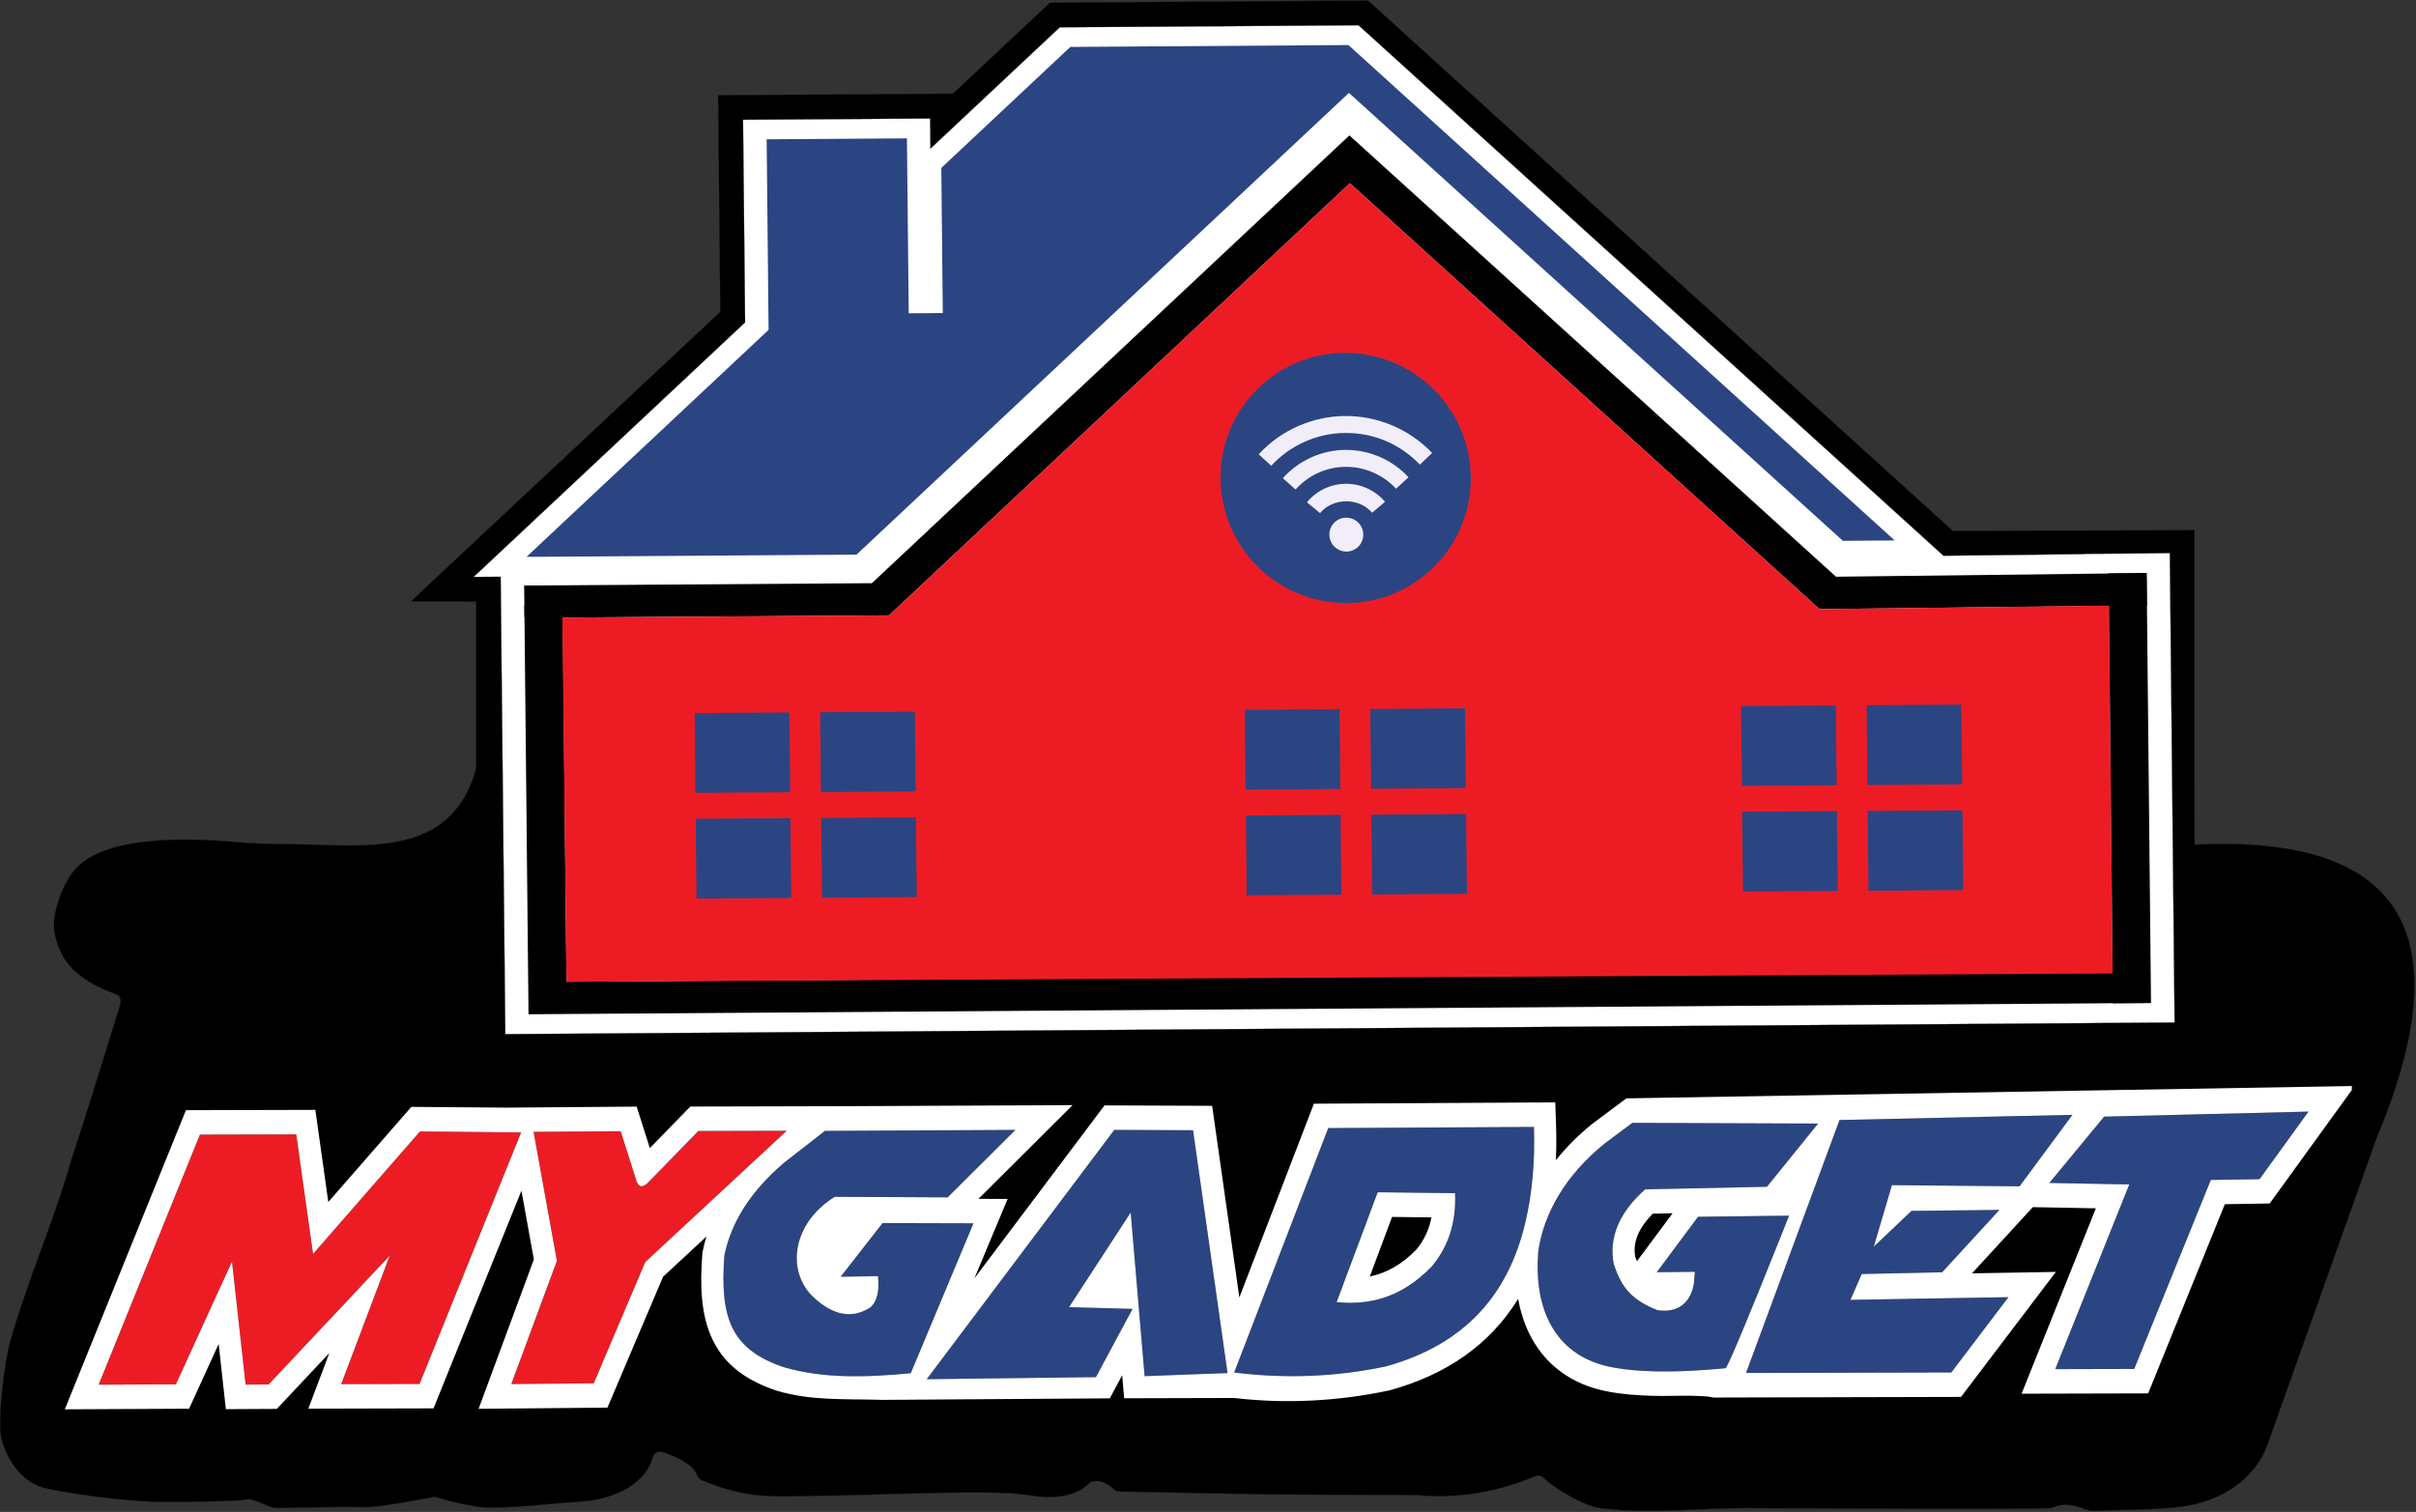 <svg xmlns="http://www.w3.org/2000/svg" xmlns:svg="http://www.w3.org/2000/svg" id="svg1" width="7392.309" height="4627.371" viewBox="0 0 7392.309 4627.371"><rect x="0" y="0" width="7392.309" height="4627.371" fill="#333333" stroke="none"/><defs id="defs1"></defs><g id="layer-Pr12"><path id="path1" d="m 5037.225,2252.17 0.057,-550.901 0.185,-171.104 c 471.387,23.354 617.577,-198.429 417.145,-675.416 L 5204.661,151.805 C 5175.981,72.986 5098.242,20.711 5003.164,9.552 4947.608,2.277 4864.856,3.044 4806.129,0.301 4782.307,-0.758 4757.098,26.882 4709.348,7.347 4697.753,2.594 4099.467,6.59 4031.767,6.656 3911.819,8.917 3791.774,-8.681 3671.999,6.803 c -35.448,4.581 -103.338,44.266 -128.65,69.367 -5.144,5.106 -12.751,6.552 -19.569,3.725 -83.638,-34.685 -172.595,-52.411 -269.869,-43.399 -0.563,0.052 -1.043,0.078 -1.608,0.079 L 2911.53,38.127 c -114.068,2.026 -228.148,4.426 -342.215,6.64 -4.536,0.09 -8.406,1.607 -11.685,4.577 -15.337,13.892 -31.437,22.739 -49.544,18.521 -3.356,-0.783 -6.02,-2.246 -8.404,-4.603 -32.89,-32.601 -84.549,-36.124 -145.02,-26.009 -80.84,12.954 -361.365,-1.622 -462.79,-2.153 -115.464,-0.862 -168.588,-10.812 -281.7,35.862 -4.858,2.003 -8.189,5.559 -9.714,10.357 -7.937,24.933 -47.48,43.707 -79.499,54.125 -9.813,3.193 -20.233,-2.26 -22.57,-11.819 C 1484.831,68.071 1417.992,26.589 1330.658,21.526 1258.993,16.921 1193.43,7.558 1120.31,7.88 1090.396,8.016 1027.868,22.837 998.885,32.708 997.747,33.096 875.597,8.264 839.148,8.988 772.085,10.18 701.918,7.697 634.525,7.06 615.816,6.784 582.089,30.881 565.268,26.588 548.274,22.244 464.411,22.103 440.495,21.158 420.176,20.355 412.953,20.676 383.617,20.644 288.054,20.542 144.151,42.235 101.555,53.177 48.523,66.802 16.436,118.108 3.363,165.019 c -10.286,36.904 7.457,181.027 19.524,223.012 43.288,150.617 100.673,276.864 141.45,420.568 38.16,114.72 73.102,231.994 109.471,347.408 3.317,11.218 7.189,25.343 -7.893,30.803 -19.677,7.113 -39.04,15.559 -57.879,26.404 -47.917,28.463 -70.641,59.586 -82.519,112.307 -9.725,42.258 19.86,120.862 50.258,151.649 57.556,59.105 189.411,75.281 379.065,58.033 48.563,-4.209 107.052,-3.331 156.785,-4.865 157.852,-4.808 328.295,-16.479 381.43,174.933 v 382.92 l -150.148,0.323 710.38,665.006 -5.056,497.288 539.102,3.623 222.72,208.909 730.112,4.905 1342.568,-1217.92 z" style="fill:#000000;fill-opacity:1;fill-rule:evenodd;stroke:#231f20;stroke-width:0.567;stroke-linecap:butt;stroke-linejoin:miter;stroke-miterlimit:22.926;stroke-dasharray:none;stroke-opacity:1" transform="matrix(1.333,0,0,-1.333,0,4624.704)"></path><path id="path2" d="m 1149.168,2145.16 -62.08,-0.417 623.141,584.456 -4.731,465.297 429.555,2.887 0.702,-69.063 296.885,278.474 685.803,4.608 1342.568,-1217.92 324.759,3.829 -0.01,0.523 103.425,0.697 91.416,1.077 1.217,-119.641 9.761,-958.315 -93.413,-0.629 -3738.327,-26.04 -10.676,1050.175 z" style="fill:#ffffff;fill-opacity:1;fill-rule:evenodd;stroke:#231f20;stroke-width:0.567;stroke-linecap:butt;stroke-linejoin:miter;stroke-miterlimit:22.926;stroke-dasharray:none;stroke-opacity:1" transform="matrix(1.333,0,0,-1.333,0,4624.704)"></path><path id="path3" d="m 4839.985,2152.901 49.829,0.335 37.501,0.442 v -0.19 l 0.751,-73.881 9.299,-913.018 -39.663,-0.267 -3684.562,-25.665 -5.371,528.348 -0.982,96.534 -2.902,285.454 -0.286,28.164 -0.467,45.883 798.14,5.363 1096.122,1028.146 1116.88,-1013.277 625.711,7.377 v 0.252 z" style="fill:#ffffff;fill-opacity:1;fill-rule:evenodd;stroke:none" transform="matrix(1.333,0,0,-1.333,0,4624.704)"></path><path id="path4" d="m 3095.203,3365.948 -638.397,-4.289 -296.121,-277.757 3.387,-333.271 -78.22,-0.525 -2.654,261.102 h -0.012 l -1.428,140.522 -322.04,-2.164 4.449,-437.575 -555.619,-521.127 757.439,5.089 1130.333,1060.227 1133.685,-1028.476 119.06,0.8 -1253.861,1137.449 z" style="fill:#2b4582;fill-opacity:1;fill-rule:nonzero;stroke:none" transform="matrix(1.333,0,0,-1.333,0,4624.704)"></path><path id="path5" d="m 4935.25,1166.584 -3722.109,-25.927 -9.541,938.5 87.887,0.59 8.788,-864.449 3634.221,25.336 z" style="fill:#000000;fill-opacity:1;fill-rule:nonzero;stroke:none" transform="matrix(1.333,0,0,-1.333,0,4624.704)"></path><path id="path6" d="m 1203.887,2050.994 86.865,0.583 750.037,5.039 1057.724,992.131 1077.766,-977.784 751.788,8.643 -0.753,74.071 -713.037,-8.407 -1116.881,1013.277 -1096.122,-1028.146 -798.141,-5.363 z" style="fill:#000000;fill-opacity:1;fill-rule:nonzero;stroke:none" transform="matrix(1.333,0,0,-1.333,0,4624.704)"></path><path id="path7" d="m 1290.752,2051.577 750.036,5.039 1057.725,992.131 1077.766,-977.784 664.458,8.055 8.588,-844.718 -3549.05,-19.003 z" style="fill:#ed1c24;fill-opacity:1;fill-rule:evenodd;stroke:none" transform="matrix(1.333,0,0,-1.333,0,4624.704)"></path><path id="path8" d="m 1598.75,1406.147 217.479,1.461 -1.863,183.253 -217.479,-1.461 z" style="fill:#2b4582;fill-opacity:1;fill-rule:nonzero;stroke:none" transform="matrix(1.333,0,0,-1.333,0,4624.704)"></path><path id="path9" d="m 1886.8,1408.082 217.478,1.461 -1.863,183.253 -217.478,-1.461 z" style="fill:#2b4582;fill-opacity:1;fill-rule:nonzero;stroke:none" transform="matrix(1.333,0,0,-1.333,0,4624.704)"></path><path id="path10" d="m 1596.283,1648.875 217.479,1.461 -1.863,183.242 -217.478,-1.461 z" style="fill:#2b4582;fill-opacity:1;fill-rule:nonzero;stroke:none" transform="matrix(1.333,0,0,-1.333,0,4624.704)"></path><path id="path11" d="m 1884.333,1650.811 217.477,1.462 -1.863,183.241 -217.477,-1.461 z" style="fill:#2b4582;fill-opacity:1;fill-rule:nonzero;stroke:none" transform="matrix(1.333,0,0,-1.333,0,4624.704)"></path><path id="path12" d="m 2861.596,1413.697 217.479,1.461 -1.863,183.254 -217.479,-1.461 z" style="fill:#2b4582;fill-opacity:1;fill-rule:nonzero;stroke:none" transform="matrix(1.333,0,0,-1.333,0,4624.704)"></path><path id="path13" d="m 3149.646,1415.631 217.478,1.461 -1.863,183.253 -217.478,-1.461 z" style="fill:#2b4582;fill-opacity:1;fill-rule:nonzero;stroke:none" transform="matrix(1.333,0,0,-1.333,0,4624.704)"></path><path id="path14" d="m 2859.129,1656.425 217.478,1.461 -1.863,183.242 -217.479,-1.461 z" style="fill:#2b4582;fill-opacity:1;fill-rule:nonzero;stroke:none" transform="matrix(1.333,0,0,-1.333,0,4624.704)"></path><path id="path15" d="m 3147.179,1658.36 217.478,1.462 -1.863,183.242 -217.478,-1.461 z" style="fill:#2b4582;fill-opacity:1;fill-rule:nonzero;stroke:none" transform="matrix(1.333,0,0,-1.333,0,4624.704)"></path><path id="path16" d="m 4000.806,1422.285 217.479,1.461 -1.863,183.253 -217.479,-1.462 z" style="fill:#2b4582;fill-opacity:1;fill-rule:nonzero;stroke:none" transform="matrix(1.333,0,0,-1.333,0,4624.704)"></path><path id="path17" d="m 4288.856,1424.22 217.478,1.461 -1.863,183.253 -217.478,-1.461 z" style="fill:#2b4582;fill-opacity:1;fill-rule:nonzero;stroke:none" transform="matrix(1.333,0,0,-1.333,0,4624.704)"></path><path id="path18" d="m 3998.339,1665.014 217.478,1.461 -1.863,183.242 -217.479,-1.461 z" style="fill:#2b4582;fill-opacity:1;fill-rule:nonzero;stroke:none" transform="matrix(1.333,0,0,-1.333,0,4624.704)"></path><path id="path19" d="m 4286.389,1666.949 217.477,1.462 -1.862,183.242 -217.478,-1.461 z" style="fill:#2b4582;fill-opacity:1;fill-rule:nonzero;stroke:none" transform="matrix(1.333,0,0,-1.333,0,4624.704)"></path><path id="path20" d="m 4839.985,2152.901 87.33,0.588 10.051,-986.899 -87.331,-0.588 z" style="fill:#000000;fill-opacity:1;fill-rule:evenodd;stroke:none" transform="matrix(1.333,0,0,-1.333,0,4624.704)"></path><path id="path21" d="m 3376.033,2374.108 c 1.727,-158.605 -125.45,-288.137 -284.042,-289.316 -158.599,-1.18 -288.57,126.44 -290.298,285.045 -1.727,158.599 125.444,288.137 284.043,289.316 158.593,1.179 288.57,-126.446 290.297,-285.045" style="fill:#2b4582;fill-opacity:1;fill-rule:evenodd;stroke:none" transform="matrix(1.333,0,0,-1.333,0,4624.704)"></path><path id="path22" d="m 2889.228,2426.32 28.706,-26.348 c 43.489,47.411 105.395,74.881 169.833,75.36 65.397,0.486 126.243,-25.352 171.374,-72.742 l 28.136,26.807 c -51.906,54.486 -124.783,85.407 -199.933,84.848 -75.192,-0.559 -147.377,-32.602 -198.115,-87.925 z m 55.467,-54.874 29.13,-25.93 c 29.087,32.748 70.911,51.681 114.79,52.008 43.856,0.326 86.078,-17.982 115.88,-50.22 l 28.517,26.359 c -37.267,40.308 -90.041,63.172 -144.82,62.765 -54.822,-0.399 -107.118,-24.125 -143.495,-64.981 z m 55.242,-55.334 30.097,-24.783 c 29.366,35.75 89.396,36.196 119.501,0.852 l 29.597,25.148 c -22.599,26.508 -55.437,41.539 -90.094,41.28 -34.648,-0.257 -67.119,-15.736 -89.101,-42.498 z m 129.275,-73.943 c 0.234,-21.497 -16.975,-39.034 -38.48,-39.194 -21.504,-0.161 -39.086,17.119 -39.32,38.615 -0.234,21.511 16.969,39.042 38.473,39.202 21.504,0.16 39.093,-17.113 39.327,-38.623" style="fill:#f1eef9;fill-opacity:1;fill-rule:nonzero;stroke:none" transform="matrix(1.333,0,0,-1.333,0,4624.704)"></path><path id="path23" d="M 718.572,590.269 679.979,864.857 458.888,864.303 226.523,290.158 l 177.189,0.838 128.807,281.909 31.257,-282.531 52.72,0.291 278.118,295.865 -111.388,-295.087 179.796,0.451 233.125,577.436 -232.066,2.276 z" style="fill:#ed1c24;fill-opacity:1;fill-rule:evenodd;stroke:none" transform="matrix(1.333,0,0,-1.333,0,4624.704)"></path><path id="path24" d="m 1224.796,870.56 53.513,-296.096 -104.616,-282.824 189.16,1.705 118.274,278.416 324.642,301.345 -202.833,-0.509 -112.737,-115.704 c -13.54,-14.566 -22.615,-14.596 -28.596,-1.161 l -36.884,116.417 z" style="fill:#ed1c24;fill-opacity:1;fill-rule:evenodd;stroke:none" transform="matrix(1.333,0,0,-1.333,0,4624.704)"></path><path id="path25" d="m 1798.834,799.019 c -75.482,-64.799 -120.515,-135.508 -136.115,-211.931 -10.69,-142.571 14.755,-215.376 135.251,-256.403 92.272,-27.323 191.703,-23.789 292.528,-14.243 l 143.956,344.205 -208.583,0.565 -96.237,-123.216 85.657,1.303 c 3.099,-28.681 0.026,-56.364 -17.517,-71.87 -46.185,-29.418 -91.201,-15.106 -135.117,27.905 -57.445,60.355 -42.981,166.168 53.332,226.178 l 259.209,-1.243 155.493,154.803 -437.132,-2.204 z" style="fill:#2b4582;fill-opacity:1;fill-rule:evenodd;stroke:none" transform="matrix(1.333,0,0,-1.333,0,4624.704)"></path><path id="path26" d="m 2557.665,875.113 -430.435,-572.354 388.317,4.728 84.089,156.651 -145.817,4.069 141.523,217.178 31.983,-375.637 190.331,7.098 -79.175,557.548 z" style="fill:#2b4582;fill-opacity:1;fill-rule:evenodd;stroke:none" transform="matrix(1.333,0,0,-1.333,0,4624.704)"></path><path id="path27" d="M 3048.773,879.291 2832.889,318.11 c 119.627,-14.87 235.512,-9.806 347.89,13.934 184.493,50.975 281.168,167.456 319.693,327.313 16.716,69.878 23.134,144.268 20.454,222.606 z m 113.559,-147.316 177.549,-2.175 c 2.982,-68.346 -16.121,-123.663 -53.477,-168.211 -71.181,-73.378 -144.382,-88.98 -218.374,-81.943 z" style="fill:#2b4582;fill-opacity:1;fill-rule:evenodd;stroke:none" transform="matrix(1.333,0,0,-1.333,0,4624.704)"></path><path id="path28" d="m 3683.068,843.702 c -90.23,-72.957 -139.353,-160.568 -152.136,-246.53 -10.566,-129.856 34.984,-221.805 132.244,-257.055 97.26,-35.249 290.455,-12.198 297.54,-12.18 7.085,0.018 145.858,350.258 145.858,350.258 l -208.963,-2.55 -94.655,-127.22 87.366,0.894 -2.284,-27.699 c -7.529,-41.477 -34.017,-67.447 -83.268,-60.508 -68.516,26.475 -85.902,62.937 -100.686,105.962 -11.682,61.652 12.916,118.744 72.051,171.494 l 279.683,6 117.348,145.116 -426.318,1.615 z" style="fill:#2b4582;fill-opacity:1;fill-rule:evenodd;stroke:none" transform="matrix(1.333,0,0,-1.333,0,4624.704)"></path><path id="path29" d="m 4222.339,897.863 -214.509,-580.833 471.159,1.182 131.106,172.849 -362.63,-6.137 25.91,59.314 184.501,3.947 131.545,143.225 -201.767,-2.248 -86.659,-82.121 41.659,141.258 292.962,-2.751 121.317,164.111 z" style="fill:#2b4582;fill-opacity:1;fill-rule:evenodd;stroke:none" transform="matrix(1.333,0,0,-1.333,0,4624.704)"></path><path id="path30" d="m 4829.719,905.579 -125.707,-152.249 183.486,-3.383 -169.895,-424.104 181.216,0.454 175.829,433.921 111.853,1.77 112.352,155.195 z" style="fill:#2b4582;fill-opacity:1;fill-rule:evenodd;stroke:none" transform="matrix(1.333,0,0,-1.333,0,4624.704)"></path><path id="path31" d="m 635.453,234.585 120.462,128.148 -48.193,-127.671 287.402,0.721 201.769,499.769 28.532,-157.871 -126.837,-342.895 295.728,2.665 127.63,300.438 99.595,92.448 c -3.28,-10.822 -6.095,-21.898 -8.41,-33.236 l -0.796,-3.903 -0.297,-3.964 c -4.98,-66.413 -4.591,-137.999 24.106,-196.79 30.503,-62.489 84.915,-95.111 144.892,-115.532 l 0.868,-0.296 0.878,-0.259 c 79.054,-23.409 151.059,-18.498 244.095,-21.066 l 520.572,3.481 28.404,53.082 4.504,-52.905 252.695,0.66 c 117.923,-13.814 236.977,-7.704 355.108,17.251 l 1.438,0.304 1.423,0.394 c 127.035,35.1 227.867,102.833 293.687,209.524 5.239,-29.058 14.064,-57.092 27.323,-83.118 29.45,-57.809 76.212,-96.61 133.372,-117.326 30.193,-10.943 63.554,-16.167 95.455,-19.09 32.715,-2.998 65.873,-3.633 98.828,-3.031 27.198,0.497 53.641,0.526 80.95,-1.556 l 12.309,-2.311 568.348,1.425 217.683,286.991 -192.459,-3.257 139.578,151.972 144.748,-2.668 -170.516,-425.656 290.543,0.728 176.013,434.375 102.918,1.628 188.343,260.166 0.364,9.498 -1665.243,-28.298 -78.192,-58.352 -0.825,-0.666 c -30.174,-24.398 -58.298,-52.131 -82.869,-82.903 1.218,26.997 1.289,54.021 0.368,80.952 l -1.773,51.841 -554.025,-3.136 -171.12,-444.819 -62.476,439.956 -247.01,0.98 -298.699,-397.183 76.29,182.413 -66.931,0.181 216.062,215.102 -518.079,-2.278 -359.392,-0.901 -92.952,-95.398 -30.187,95.278 -299.025,-2.378 -218.173,1.778 -190.637,-218.459 -29.74,211.595 -297.059,-0.745 -277.962,-686.809 285.184,1.348 67.91,148.63 16.556,-149.643 z M 963.022,291.894 783.226,291.443 894.614,586.53 616.496,290.665 563.775,290.374 532.518,572.905 403.711,290.996 l -177.189,-0.838 232.365,574.145 221.091,0.554 38.593,-274.588 245.509,281.338 232.066,-2.276 z m 210.671,-0.254 104.616,282.824 -53.513,296.096 199.922,1.59 36.884,-116.417 c 5.981,-13.435 15.056,-13.406 28.596,1.161 l 112.737,115.704 202.833,0.509 L 1481.127,571.761 1362.853,293.345 Z m 624.277,39.044 c -120.496,41.027 -145.94,113.832 -135.251,256.403 15.6,76.423 60.633,147.132 136.115,211.931 l 94.725,73.849 437.132,2.204 -155.493,-154.803 -259.209,1.243 c -96.313,-60.011 -110.777,-165.823 -53.332,-226.178 43.916,-43.011 88.932,-57.323 135.117,-27.905 17.543,15.505 20.616,43.189 17.517,71.87 l -85.657,-1.303 96.237,123.216 208.583,-0.565 -143.956,-344.205 c -100.825,-9.546 -200.257,-13.081 -292.528,14.243 z m 329.261,-27.926 430.435,572.354 180.815,-0.718 79.175,-557.548 -190.331,-7.098 -31.983,375.637 -141.523,-217.178 145.817,-4.069 -84.089,-156.651 z m 705.659,15.351 215.884,561.181 472.154,2.673 c 2.679,-78.338 -3.739,-152.728 -20.454,-222.606 C 3461.947,499.5 3365.271,383.019 3180.779,332.044 3068.401,308.304 2952.517,303.239 2832.889,318.11 Z m 698.042,279.062 c 12.783,85.962 61.907,173.573 152.136,246.53 l 63.779,47.595 426.318,-1.615 -117.348,-145.116 -279.683,-6 c -59.135,-52.75 -83.733,-109.842 -72.051,-171.494 14.784,-43.025 32.17,-79.487 100.686,-105.962 49.251,-6.94 75.739,19.031 83.268,60.508 l 2.284,27.699 -87.366,-0.894 94.655,127.22 208.963,2.55 c 0,0 -138.772,-350.24 -145.858,-350.258 -7.085,-0.018 -200.28,-23.069 -297.54,12.18 -97.26,35.25 -142.81,127.199 -132.244,257.055 z m 476.899,-280.142 214.509,580.833 534.592,11.796 -121.317,-164.111 -292.962,2.751 -41.659,-141.258 86.659,82.121 201.767,2.248 -131.545,-143.225 -184.501,-3.947 -25.91,-59.314 362.63,6.137 L 4478.989,318.212 Z M 3753.229,584.737 c -2.606,17.098 -0.704,33.126 6.231,49.529 7.639,18.067 20.457,34.495 34.206,48.518 l 45.606,0.978 -81.907,-110.085 c -1.468,3.643 -2.828,7.347 -4.136,11.06 z m 964.375,-258.895 169.895,424.104 -183.486,3.383 125.707,152.249 469.134,11.604 -112.352,-155.195 -111.853,-1.77 -175.829,-433.921 z" style="fill:#ffffff;fill-opacity:1;fill-rule:evenodd;stroke:none" transform="matrix(1.333,0,0,-1.333,0,4624.704)"></path><path id="path32" d="m 3162.332,731.974 -94.302,-252.329 c 73.991,-7.037 147.192,8.565 218.374,81.943 37.357,44.548 56.459,99.865 53.477,168.211 z m 88.785,-131.629 c -33.767,-34.345 -68.427,-53.874 -106.927,-61.805 l 51.127,136.802 90.438,-1.107 c -5.176,-26.787 -16.212,-51.407 -34.638,-73.889" style="fill:#ffffff;fill-opacity:1;fill-rule:evenodd;stroke:none" transform="matrix(1.333,0,0,-1.333,0,4624.704)"></path></g></svg>